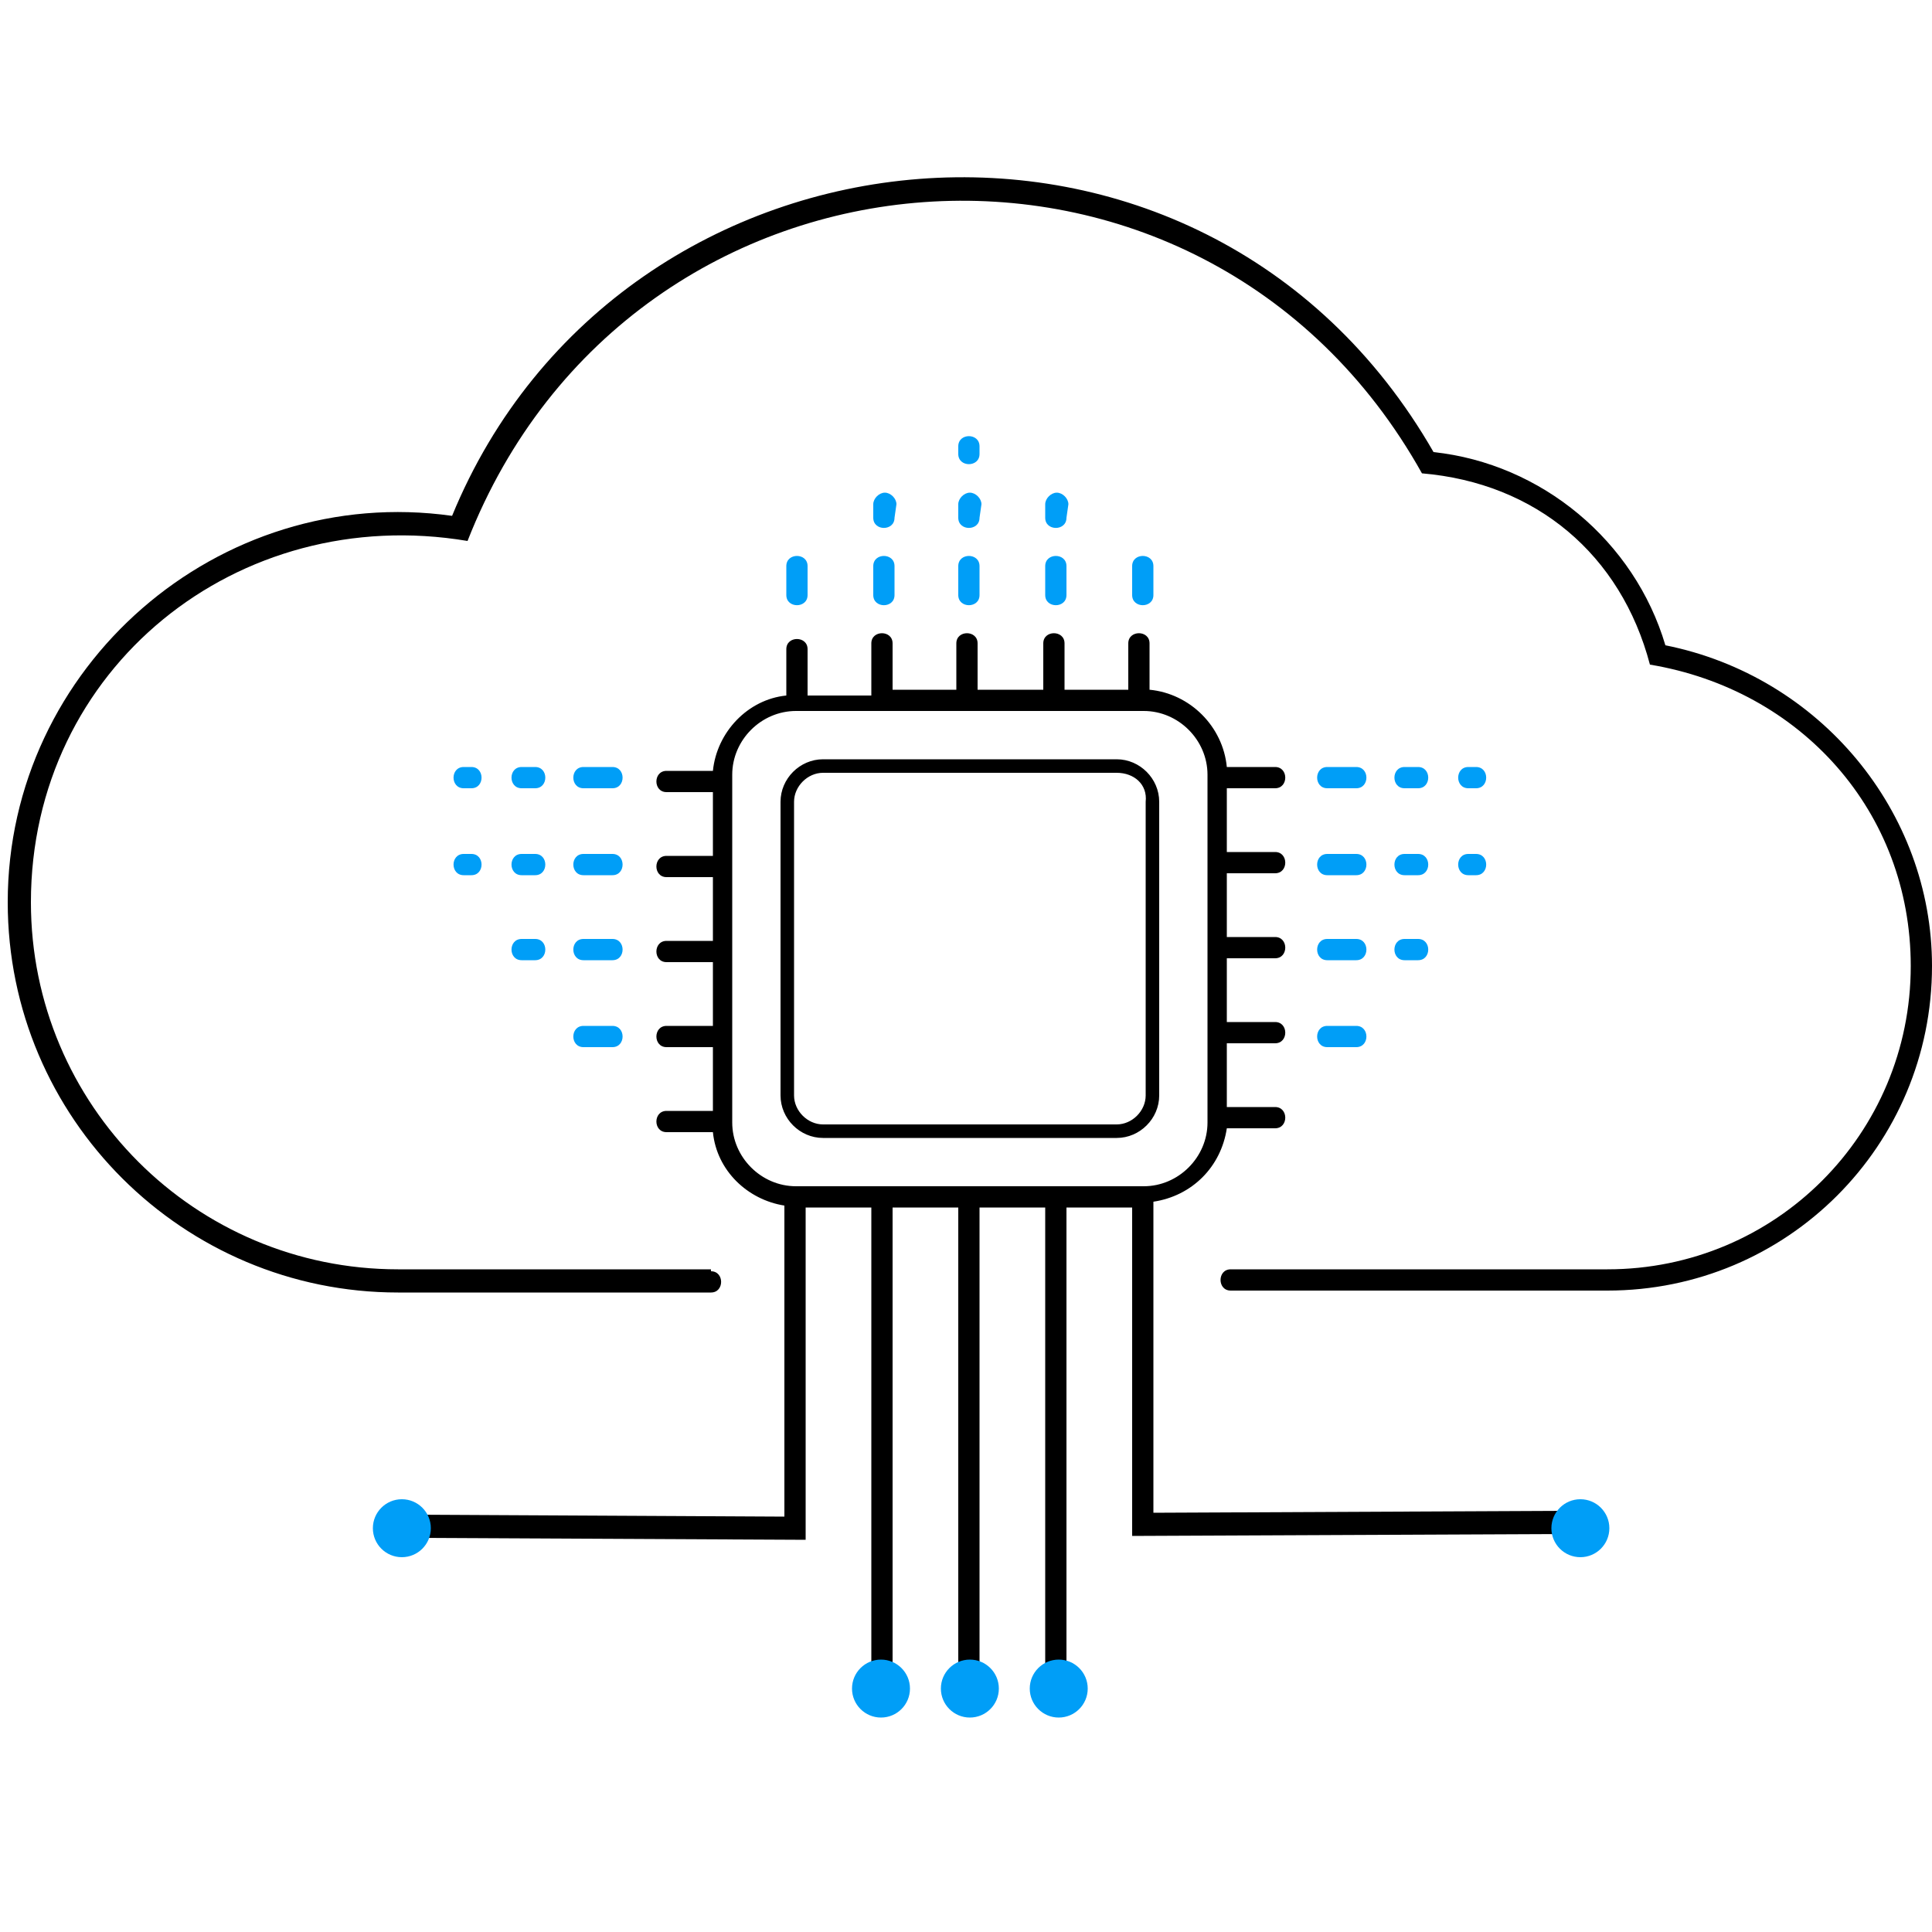 <?xml version="1.0" encoding="utf-8"?>
<!-- Generator: Adobe Illustrator 24.1.3, SVG Export Plug-In . SVG Version: 6.00 Build 0)  -->
<svg version="1.1" id="Calque_1" xmlns="http://www.w3.org/2000/svg" xmlns:xlink="http://www.w3.org/1999/xlink" x="0px" y="0px"
	 viewBox="0 0 100 100" style="enable-background:new 0 0 100 100;" xml:space="preserve">
<style type="text/css">
	.st0{fill:#009EF7;}
</style>
<g>
	<path d="M36.8,65.8c0.7,0,0.7,1.1,0,1.1H20.6c-11.1,0-20.2-9-20.2-20.2c0-12.2,10.9-21.7,23-20c8.7-21.2,38.8-24.2,50.8-3.3
		c5.6,0.6,10.4,4.6,12,10C94.2,35,100,42,100,50c0,9.3-7.5,16.8-16.8,16.8H63.7c-0.7,0-0.7-1.1,0-1.1h19.5c8.7,0,15.7-7,15.7-15.7
		c0-8-5.7-14.3-13.5-15.6c-1.5-5.7-5.9-9.4-11.8-9.9C62.2,4.1,32.7,6.3,24.2,28C12.3,26,1.6,34.6,1.6,46.7c0,10.5,8.5,19,19,19H36.8
		z M57.8,39.3c1.2,0,2.2,1,2.2,2.2v15.2c0,1.2-1,2.2-2.2,2.2H42.6c-1.2,0-2.2-1-2.2-2.2V41.5c0-1.2,1-2.2,2.2-2.2H57.8z M57.8,40
		H42.6c-0.8,0-1.5,0.7-1.5,1.5v15.2c0,0.8,0.7,1.5,1.5,1.5h15.2c0.8,0,1.5-0.7,1.5-1.5V41.5C59.4,40.6,58.7,40,57.8,40z M45.1,33.3
		c0-0.7,1.1-0.7,1.1,0v2.4h3.3v-2.4c0-0.7,1.1-0.7,1.1,0v2.4H54v-2.4c0-0.7,1.1-0.7,1.1,0v2.4h3.3v-2.4c0-0.7,1.1-0.7,1.1,0v2.4
		c2.1,0.2,3.8,1.9,4,4h2.5c0.7,0,0.7,1.1,0,1.1h-2.5v3.3h2.5c0.7,0,0.7,1.1,0,1.1h-2.5v3.3h2.5c0.7,0,0.7,1.1,0,1.1h-2.5v3.3h2.5
		c0.7,0,0.7,1.1,0,1.1h-2.5v3.3h2.5c0.7,0,0.7,1.1,0,1.1h-2.5c-0.3,2-1.8,3.5-3.8,3.8v16.1l21.6-0.1c0.3,0,0.6,0.2,0.6,0.6
		s-0.2,0.6-0.6,0.6l-22.7,0.1V62.5h-3.4v24.2c0,0.7-1.1,0.7-1.1,0V62.5h-3.4V87c0,0.7-1.1,0.7-1.1,0V62.5h-3.4v24.2
		c0,0.7-1.1,0.7-1.1,0V62.5h-3.4v17.2l-20.2-0.1c-0.3,0-0.6-0.2-0.6-0.6s0.2-0.6,0.6-0.6l19.1,0.1V62.4c-1.9-0.3-3.5-1.8-3.7-3.8
		h-2.4c-0.7,0-0.7-1.1,0-1.1h2.4v-3.3h-2.4c-0.7,0-0.7-1.1,0-1.1h2.4v-3.3h-2.4c-0.7,0-0.7-1.1,0-1.1h2.4v-3.3h-2.4
		c-0.7,0-0.7-1.1,0-1.1h2.4v-3.3h-2.4c-0.7,0-0.7-1.1,0-1.1h2.4c0.2-2,1.8-3.7,3.8-3.9v-2.4c0-0.7,1.1-0.7,1.1,0v2.4h3.3L45.1,33.3
		L45.1,33.3z M59.2,36.8h-18c-1.8,0-3.3,1.5-3.3,3.3v18c0,1.8,1.5,3.3,3.3,3.3h18c1.8,0,3.3-1.5,3.3-3.3v-18
		C62.5,38.3,61,36.8,59.2,36.8z"/>
	<g>
		<circle class="st0" cx="20.8" cy="79.1" r="1.5"/>
		<circle class="st0" cx="81.8" cy="79.1" r="1.5"/>
		<circle class="st0" cx="45.6" cy="87.4" r="1.5"/>
		<circle class="st0" cx="50.2" cy="87.4" r="1.5"/>
		<circle class="st0" cx="54.8" cy="87.4" r="1.5"/>
		<path class="st0" d="M24.4,44.2c0.7,0,0.7,1.1,0,1.1H24c-0.7,0-0.7-1.1,0-1.1H24.4z"/>
		<path class="st0" d="M24.4,39.7c0.7,0,0.7,1.1,0,1.1H24c-0.7,0-0.7-1.1,0-1.1H24.4z"/>
		<path class="st0" d="M27.7,48.6c0.7,0,0.7,1.1,0,1.1H27c-0.7,0-0.7-1.1,0-1.1H27.7z"/>
		<path class="st0" d="M27.7,44.2c0.7,0,0.7,1.1,0,1.1H27c-0.7,0-0.7-1.1,0-1.1H27.7z"/>
		<path class="st0" d="M27.7,39.7c0.7,0,0.7,1.1,0,1.1H27c-0.7,0-0.7-1.1,0-1.1H27.7z"/>
		<path class="st0" d="M31.7,53.1c0.7,0,0.7,1.1,0,1.1h-1.5c-0.7,0-0.7-1.1,0-1.1H31.7z"/>
		<path class="st0" d="M31.7,48.6c0.7,0,0.7,1.1,0,1.1h-1.5c-0.7,0-0.7-1.1,0-1.1H31.7z"/>
		<path class="st0" d="M31.7,44.2c0.7,0,0.7,1.1,0,1.1h-1.5c-0.7,0-0.7-1.1,0-1.1H31.7z"/>
		<path class="st0" d="M31.7,39.7c0.7,0,0.7,1.1,0,1.1h-1.5c-0.7,0-0.7-1.1,0-1.1H31.7z"/>
		<path class="st0" d="M59.7,30.8c0,0.7-1.1,0.7-1.1,0v-1.5c0-0.7,1.1-0.7,1.1,0V30.8z"/>
		<path class="st0" d="M55.2,26.8c0,0.7-1.1,0.7-1.1,0v-0.7c0-0.3,0.3-0.6,0.6-0.6s0.6,0.3,0.6,0.6L55.2,26.8z"/>
		<path class="st0" d="M55.2,30.8c0,0.7-1.1,0.7-1.1,0v-1.5c0-0.7,1.1-0.7,1.1,0V30.8z"/>
		<path class="st0" d="M50.7,23.5c0,0.7-1.1,0.7-1.1,0v-0.4c0-0.7,1.1-0.7,1.1,0V23.5z"/>
		<path class="st0" d="M50.7,26.8c0,0.7-1.1,0.7-1.1,0v-0.7c0-0.3,0.3-0.6,0.6-0.6s0.6,0.3,0.6,0.6L50.7,26.8z"/>
		<path class="st0" d="M50.7,30.8c0,0.7-1.1,0.7-1.1,0v-1.5c0-0.7,1.1-0.7,1.1,0V30.8z"/>
		<path class="st0" d="M46.3,26.8c0,0.7-1.1,0.7-1.1,0v-0.7c0-0.3,0.3-0.6,0.6-0.6s0.6,0.3,0.6,0.6L46.3,26.8z"/>
		<path class="st0" d="M46.3,30.8c0,0.7-1.1,0.7-1.1,0v-1.5c0-0.7,1.1-0.7,1.1,0V30.8z"/>
		<path class="st0" d="M41.8,30.8c0,0.7-1.1,0.7-1.1,0v-1.5c0-0.7,1.1-0.7,1.1,0V30.8z"/>
		<path class="st0" d="M76,45.3c-0.7,0-0.7-1.1,0-1.1h0.4c0.7,0,0.7,1.1,0,1.1H76z"/>
		<path class="st0" d="M76,40.8c-0.7,0-0.7-1.1,0-1.1h0.4c0.7,0,0.7,1.1,0,1.1H76z"/>
		<path class="st0" d="M72.7,49.7c-0.7,0-0.7-1.1,0-1.1h0.7c0.7,0,0.7,1.1,0,1.1H72.7z"/>
		<path class="st0" d="M72.7,45.3c-0.7,0-0.7-1.1,0-1.1h0.7c0.7,0,0.7,1.1,0,1.1H72.7z"/>
		<path class="st0" d="M72.7,40.8c-0.7,0-0.7-1.1,0-1.1h0.7c0.7,0,0.7,1.1,0,1.1H72.7z"/>
		<path class="st0" d="M68.7,54.2c-0.7,0-0.7-1.1,0-1.1h1.5c0.7,0,0.7,1.1,0,1.1H68.7z"/>
		<path class="st0" d="M68.7,49.7c-0.7,0-0.7-1.1,0-1.1h1.5c0.7,0,0.7,1.1,0,1.1H68.7z"/>
		<path class="st0" d="M68.7,45.3c-0.7,0-0.7-1.1,0-1.1h1.5c0.7,0,0.7,1.1,0,1.1H68.7z"/>
		<path class="st0" d="M68.7,40.8c-0.7,0-0.7-1.1,0-1.1h1.5c0.7,0,0.7,1.1,0,1.1H68.7z"/>
	</g>
</g>
</svg>
